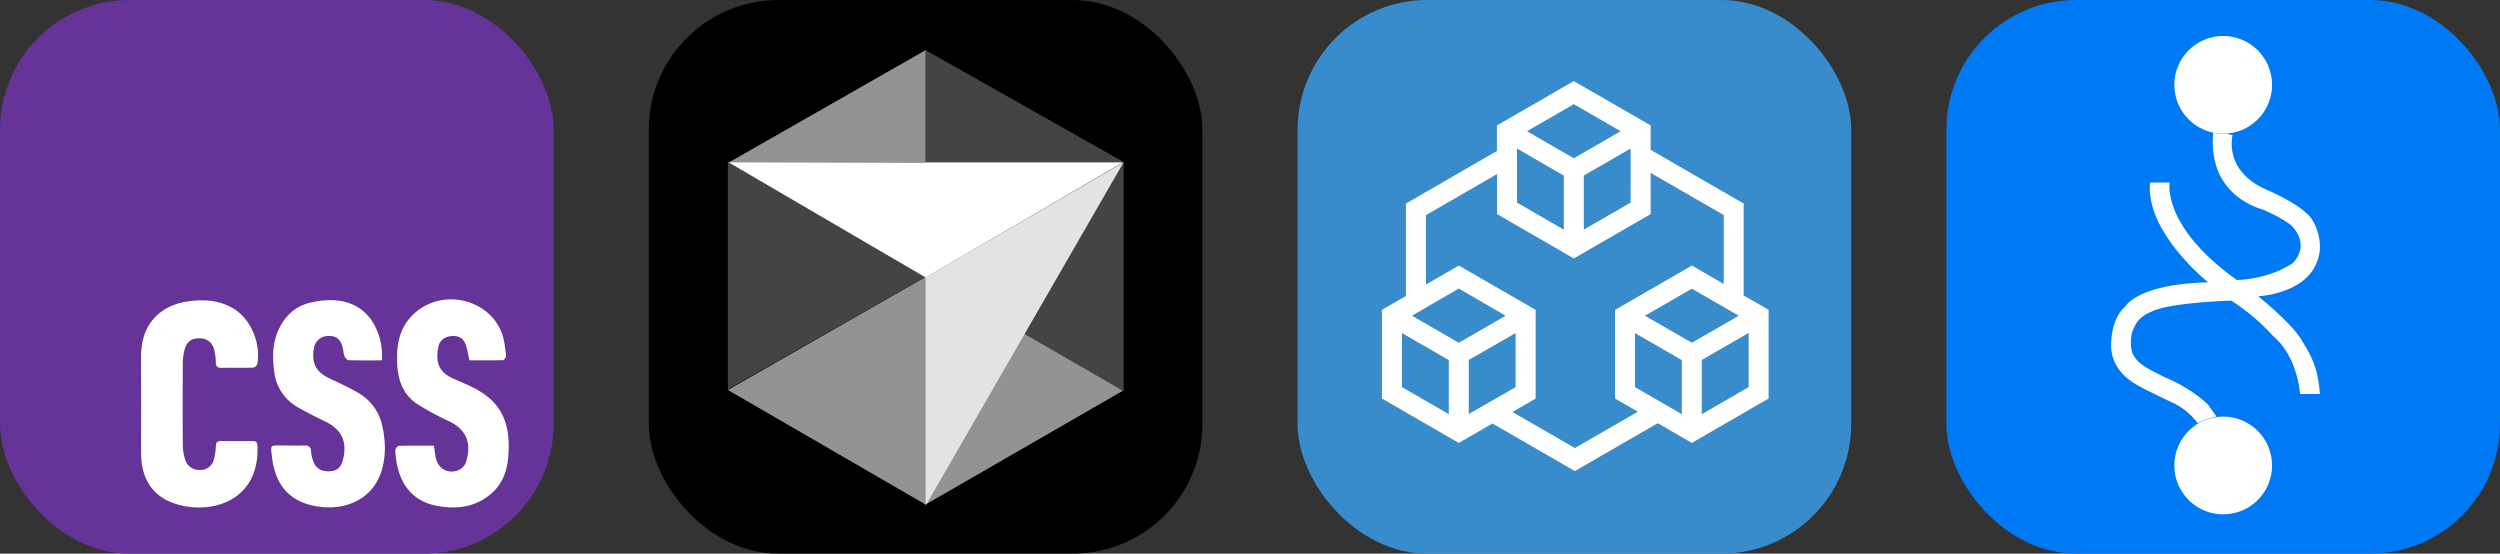 
  <svg width="216.75" height="48" viewBox="0 0 1156 256" fill="none" xmlns="http://www.w3.org/2000/svg" xmlns:xlink="http://www.w3.org/1999/xlink" version="1.1">
    
        <rect x="0" y="0" width="1156" height="256" fill="#333333" stroke="none"/>
    
        <g transform="translate(0, 0)">
          <svg width="256" height="256" fill="none" xmlns="http://www.w3.org/2000/svg" viewBox="0 0 256 256"><rect width="256" height="256" rx="60" fill="#639"/><g id="CSS"><path d="M217.07,166.62c-.58-2.57-.94-4.8-1.62-6.94-1-3.1-3.09-4.45-6.28-4.3s-5.78,1.81-6.4,4.75c-1.48,7-.09,11.72,6.45,14.75,3.5,1.61,7.1,3,10.49,4.82,12,6.41,16.54,15.71,15.33,31.27-.48,6.22-2.35,12.06-7.06,16.52-7.42,7-16.45,8.19-26,6.4-14.26-2.68-18.72-14.48-19.18-25.66,0-.69,1-2,1.62-2.06,5.32-.16,10.64-.09,16.25-.09.26,1.83.45,3.47.72,5.09.88,5.12,5,8,10,6.47a6.67,6.67,0,0,0,3.94-3.55c2.72-8.24,1.12-15-7.56-19.25a125,125,0,0,1-14.81-8c-8.28-5.54-9.62-14.25-9.31-23.36.27-7.84,2.91-14.67,9.28-19.69,13.14-10.38,33.55-5,39.19,10.44,1.16,3.2,1.45,6.73,1.89,10.14.09.68-.9,2.16-1.43,2.17C227.36,166.69,222.15,166.62,217.07,166.62Z" fill="#fff"/><path d="M176.56,166.63c-5.33,0-10.36.07-15.38-.08-.68,0-1.62-1.09-1.91-1.87-.5-1.37-.48-2.91-.89-4.32-1.06-3.69-3.15-5.19-6.67-5a6.67,6.67,0,0,0-6.62,6c-1.06,6.82,1.14,10.76,7.51,13.75,4.28,2,8.6,4,12.69,6.34a23.17,23.17,0,0,1,11.55,15.76c1.54,7.16,1.69,14.35-.69,21.35-3.72,11-14.35,17.11-27.18,15.89-13.92-1.34-21.61-9.1-23.21-23.18-.65-5.77-1-5.27,4.69-5.28,3.36,0,6.72.11,10.08,0,2.2-.09,3.23.53,3.33,2.91a15,15,0,0,0,1.3,5.12c1.28,3,4.12,4.21,7.92,3.85,3.12-.28,4.65-2.15,5.42-5,2.29-8.53-.46-14.37-8.44-18.15-4.09-1.95-8.17-4-12.09-6.26A21.56,21.56,0,0,1,126.8,171.9c-.85-6.53-.88-13,1.91-19.18,2.89-6.42,7.6-11,14.4-12.67,12.57-3.17,23.8-.58,29.72,9.69A29.63,29.63,0,0,1,176.56,166.63Z" fill="#fff"/><path d="M65.28,186.78c0-7.71-.1-15.43,0-23.13.22-13.14,8.12-22.18,21.13-24.2,7.48-1.16,14.81-.79,21.53,3.22,8,4.75,12.84,16.18,11,25.8A2.58,2.58,0,0,1,117,170c-4.94.13-9.89,0-14.83.09-1.9,0-2.27-.9-2.37-2.54a25.15,25.15,0,0,0-.9-6.39c-1.14-3.41-3.8-4.91-7.36-4.72-3.29.18-5.26,1.74-6.2,5.33a23.49,23.49,0,0,0-.81,5.83c-.07,12.75-.09,25.5,0,38.26a23.54,23.54,0,0,0,1.08,6.65,6.69,6.69,0,0,0,6.76,4.79,6.3,6.3,0,0,0,6.49-4.65,26.73,26.73,0,0,0,.94-6.39c.09-1.62.65-2.32,2.29-2.31,4.94,0,9.88,0,14.83,0,2,0,2.09,1.13,2.14,2.68.75,23.08-18.12,30.62-34.38,27.27-12.7-2.62-19.24-10.9-19.42-23.93C65.2,202.2,65.28,194.49,65.28,186.78Z" fill="#fff"/></g></svg>
        </g>
         
        <g transform="translate(300, 0)">
          <svg width="256" height="256" fill="none" xmlns="http://www.w3.org/2000/svg" viewBox="0 0 256 256"><rect width="256" height="256" rx="60" fill="#000000"/><polygon points="127.99 74.94 127.99 23.19 219.57 74.94 219.57 180.98 127.99 128.45 127.99 74.94" fill="#444"/><polygon points="219.23 180.67 128.47 233.02 127.99 233.3 36.55 180.32 127.99 128.04 128.26 128.19 173.77 154.45 219.23 180.67" fill="#939393"/><polygon points="127.99 128.04 36.55 74.97 36.55 179.98 127.99 128.04" fill="#444"/><polygon points="36.55 75.38 127.99 23.19 127.99 74.94 36.55 75.38" fill="#939393"/><polygon points="128.47 233.02 127.99 233.86 127.99 233.3 128.47 233.02" fill="#939393"/><polygon points="219.53 75.08 173.77 154.45 128.47 233.02 127.99 233.3 127.99 128.35 128.26 128.19 219.53 75.08" fill="#e3e3e3"/><polygon points="36.85 75.08 219.23 75.08 128.04 128.32 36.85 75.08" fill="#fff"/></svg>
        </g>
         
        <g transform="translate(600, 0)">
          <svg width="256" height="256" fill="none" xmlns="http://www.w3.org/2000/svg" viewBox="0 0 256 256"><rect width="256" height="256" rx="60" fill="#398ccb"/><path d="M127.72,37.5,163.26,58V69.28l43,24.84v42.49l11.54,6.66v41L182.3,204.81l-15.77-9.12L128.2,217.82l-38.11-22-15.55,9L39,184.27v-41l11.09-6.4V94.12l42.09-24.3h0V58Zm35.54,42.44V99l-35.51,20.51L92.23,99V80.47h0l-32.86,19v32.09l15.19-8.77,35.52,20.5v41l-10.75,6.21,28.89,16.68,29.11-16.8-10.53-6.09v-41l35.52-20.5,14.75,8.51V99.45ZM156,179V154l21.66,12.51v25Zm52.56-25.06-21.66,12.51v25.06L208.58,179ZM48.26,179v-25l21.67,12.51v25Zm52.57-25L79.16,166.43v25L100.83,179Zm59.8-8,21.67-12.51L204,146,182.3,158.48ZM74.54,133.42,52.87,146l21.67,12.49L96.21,146Zm26.92-39.74v-25l21.65,12.52v25Zm52.55-25L132.36,81.17v25L154,93.68Zm-47.93-8,21.64-12.51,21.67,12.51L127.72,73.18Z" fill="#fff" fill-rule="evenodd"/></svg>
        </g>
         
        <g transform="translate(900, 0)">
          <svg width="256" height="256" fill="none" xmlns="http://www.w3.org/2000/svg" viewBox="0 0 256 256"><rect width="256" height="256" rx="60" fill="#007af4"/><circle cx="128" cy="215.23" r="22.6" fill="#fff"/><circle cx="128" cy="39.23" r="22.6" fill="#fff"/><path d="M129.28,61.83l3.1.64s-4.53,16.3,15.39,25.1,21.7,14.62,21.7,14.62,7.34,11.36,0,22.66S144.19,137,144.19,137s15,12,19.72,19.73,7.74,12.32,8.82,25.46h-9.2s-.93-17.17-12.53-26.87A96,96,0,0,0,131.74,139s-29.42.89-37.14,5.24c0,0-5,1.72-7.15,5.93s-1.85,5-1.85,5a20.35,20.35,0,0,0,0,6.58,8.77,8.77,0,0,0,1.73,3.7s1.4,2.75,8,6.13,6.13,3.06,6.13,3.06,11.53,4.6,19.61,12.58l3.81,5.36a33.72,33.72,0,0,0-8.68,3.11,30.76,30.76,0,0,0-12.7-10s-11.62-5.55-13.59-6.7-14-6.7-13.73-19.78,6.58-17.56,6.58-17.56,5.65-10.34,38.31-11.1c0,0-29.06-23-26.89-46.15h9.07s-3.77,20.23,31.05,45.06c0,0,14,0,25.76-7.72,0,0,8.42-7.41,0-16.94,0,0-2.73-3.06-13.2-7.66-.25-.42-26.17-5.56-23.47-35.74A20.86,20.86,0,0,0,129.28,61.83Z" fill="#fff"/></svg>
        </g>
        
  </svg>
  